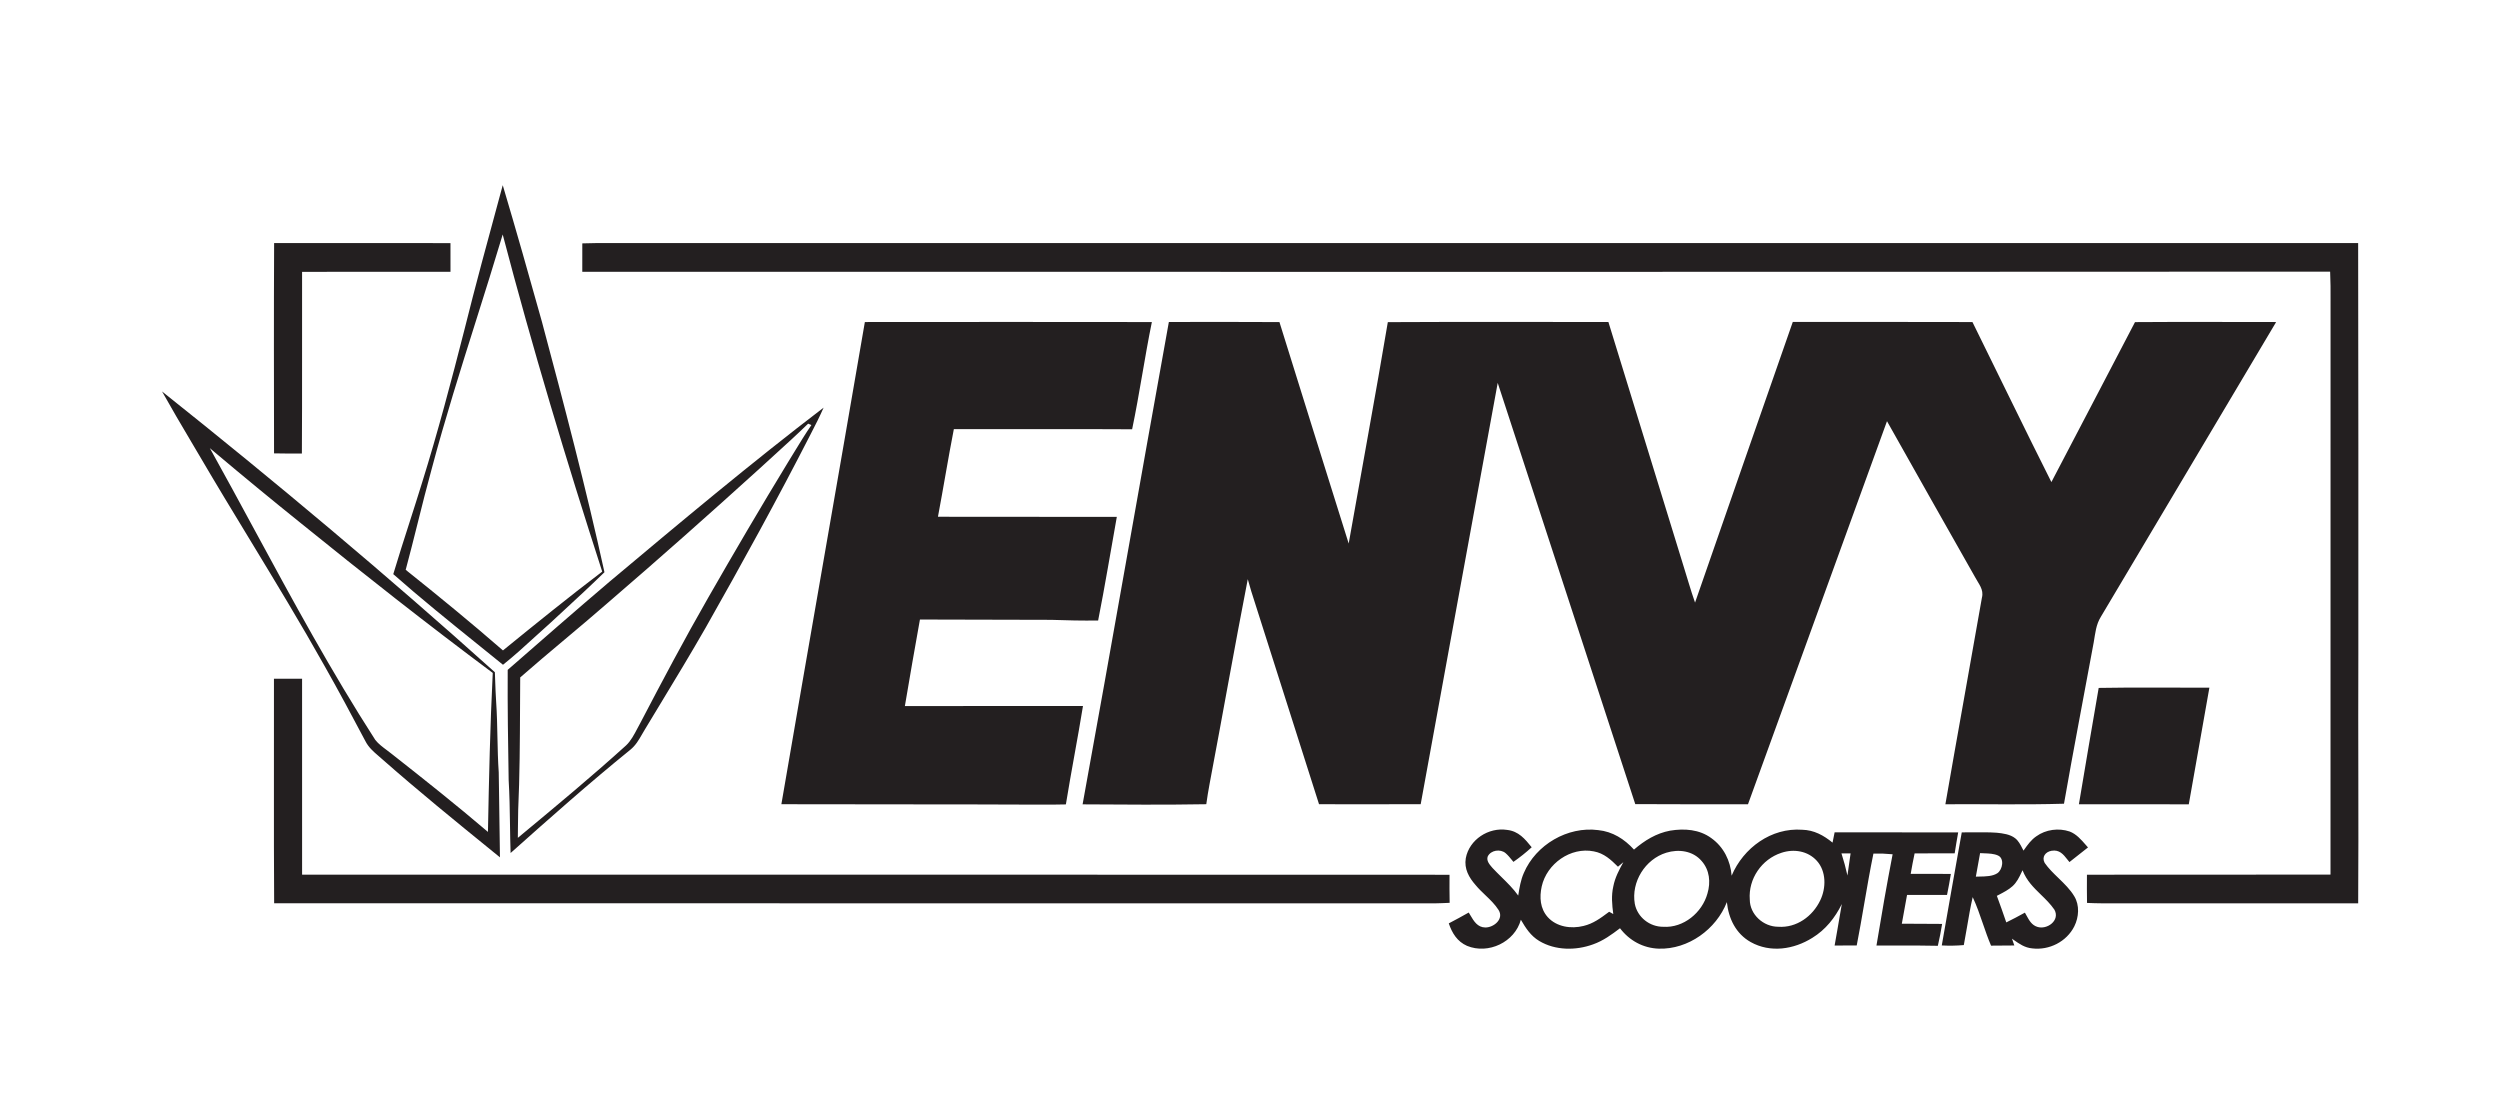<svg xmlns="http://www.w3.org/2000/svg" fill="none" viewBox="0 0 162 72" height="72" width="162">
<path fill="#231F20" d="M17.763 15.752C21.573 15.752 25.382 15.753 29.191 15.753C29.192 16.373 29.192 16.994 29.192 17.614C25.986 17.616 22.781 17.614 19.575 17.615C19.566 21.54 19.586 25.465 19.562 29.39C18.96 29.392 18.36 29.39 17.758 29.378C17.751 24.836 17.741 20.294 17.763 15.752Z"></path>
<path fill="#231F20" d="M37.733 15.771C38.3 15.752 38.864 15.748 39.431 15.752C77.224 15.756 115.015 15.749 152.808 15.752C152.821 24.632 152.828 33.51 152.821 42.39C152.798 47.771 152.846 53.154 152.81 58.534C147.594 58.535 142.38 58.531 137.165 58.534C136.523 58.54 135.88 58.54 135.239 58.509C135.229 57.9 135.229 57.291 135.234 56.681C140.495 56.672 145.756 56.688 151.017 56.672C151.022 44.272 151.017 31.87 151.02 19.468C151.024 18.846 151.022 18.224 150.993 17.602C113.239 17.625 75.486 17.614 37.732 17.611C37.728 16.998 37.728 16.385 37.733 15.771Z"></path>
<path fill="#231F20" d="M56.043 20.868C62.243 20.863 68.442 20.858 74.641 20.869C74.169 23.177 73.843 25.513 73.362 27.817C69.511 27.792 65.659 27.82 61.809 27.809C61.44 29.698 61.136 31.597 60.779 33.486C64.642 33.496 68.507 33.486 72.37 33.493C71.966 35.735 71.602 37.976 71.159 40.209C70.143 40.225 69.132 40.2 68.118 40.166C65.283 40.157 62.447 40.15 59.612 40.145C59.269 42.012 58.957 43.884 58.636 45.754C62.482 45.746 66.33 45.751 70.177 45.75C69.833 47.88 69.413 49.997 69.069 52.126C68.471 52.141 67.874 52.143 67.275 52.14C61.727 52.113 56.181 52.13 50.633 52.113C52.42 41.696 54.254 31.285 56.043 20.868Z"></path>
<path fill="#231F20" d="M75.742 20.865C78.129 20.863 80.519 20.854 82.908 20.871C84.389 25.659 85.902 30.436 87.395 35.22C88.237 30.437 89.125 25.663 89.931 20.875C94.695 20.848 99.459 20.871 104.224 20.865C105.838 26.106 107.453 31.349 109.064 36.59C109.326 37.41 109.551 38.238 109.839 39.048C111.938 32.983 114.06 26.923 116.173 20.861C120.053 20.869 123.934 20.852 127.815 20.869C129.524 24.324 131.197 27.798 132.93 31.239C134.732 27.782 136.551 24.333 138.348 20.873C141.397 20.851 144.445 20.868 147.494 20.868C143.701 27.228 139.934 33.603 136.14 39.96C135.814 40.483 135.777 41.032 135.673 41.623C135.032 45.109 134.357 48.589 133.747 52.081C131.186 52.157 128.622 52.099 126.061 52.115C126.833 47.653 127.65 43.193 128.428 38.731C128.57 38.194 128.206 37.828 127.974 37.379C126.074 34.018 124.163 30.662 122.277 27.293C119.275 35.567 116.27 43.84 113.27 52.115C110.835 52.113 108.4 52.124 105.965 52.106C102.999 43.005 100.019 33.912 97.052 24.811C95.39 33.912 93.709 43.008 92.061 52.11C89.866 52.119 87.669 52.119 85.473 52.113C84.012 47.511 82.544 42.911 81.08 38.309C81.002 38.051 80.929 37.791 80.856 37.53C79.996 41.95 79.215 46.39 78.378 50.814C78.295 51.246 78.229 51.679 78.167 52.113C75.497 52.16 72.822 52.139 70.152 52.122C72.05 41.71 73.86 31.281 75.742 20.865Z"></path>
<path fill="#231F20" d="M32.578 12C33.452 14.936 34.288 17.882 35.112 20.833C36.551 26.217 37.977 31.64 39.169 37.08C38.301 37.928 37.41 38.752 36.518 39.575C36.243 39.829 35.968 40.084 35.693 40.339C35.333 40.656 34.98 40.979 34.627 41.302L34.627 41.302C33.964 41.909 33.301 42.515 32.594 43.077C32.029 42.617 31.462 42.16 30.894 41.703L30.894 41.703L30.894 41.703C29.068 40.23 27.238 38.755 25.484 37.204C25.817 36.09 26.173 34.982 26.529 33.874L26.529 33.873C26.805 33.012 27.082 32.15 27.348 31.285C28.369 28.013 29.247 24.687 30.095 21.367C30.806 18.511 31.579 15.672 32.352 12.832L32.352 12.832L32.578 12ZM10.5 25.366C17.855 31.221 25.076 37.276 32.068 43.56C32.075 43.733 32.081 43.907 32.087 44.08L32.087 44.08C32.103 44.549 32.12 45.019 32.151 45.488C32.203 46.248 32.219 47.008 32.234 47.768C32.25 48.529 32.265 49.289 32.318 50.049L32.338 51.383L32.338 51.387C32.358 52.776 32.379 54.168 32.397 55.556L31.9 55.152C29.481 53.186 27.096 51.247 24.758 49.187C24.68 49.117 24.602 49.049 24.524 48.983C24.195 48.7 23.884 48.432 23.675 48.021C22.819 46.401 21.953 44.785 21.052 43.191C19.506 40.432 17.868 37.735 16.23 35.036L16.23 35.036C15.118 33.206 14.006 31.375 12.923 29.525C12.745 29.222 12.566 28.92 12.387 28.618L12.387 28.617L12.387 28.617C11.749 27.539 11.111 26.46 10.5 25.366ZM52.553 28.09C52.838 27.538 53.121 26.985 53.37 26.415C48.648 30.021 44.082 33.849 39.53 37.666L39.505 37.687C37.286 39.574 35.093 41.49 32.899 43.407C32.885 45.788 32.921 48.167 32.961 50.547C33.018 51.497 33.033 52.447 33.047 53.397C33.056 54.023 33.066 54.648 33.087 55.275C35.624 53.013 38.203 50.724 40.844 48.585C41.189 48.304 41.388 47.959 41.597 47.596C41.658 47.49 41.72 47.382 41.786 47.274C42.116 46.727 42.446 46.181 42.776 45.636C43.774 43.989 44.769 42.346 45.728 40.671C48.081 36.517 50.379 32.34 52.553 28.09ZM32.575 15.194C34.501 22.541 36.69 29.813 39.023 37.041C36.842 38.698 34.714 40.42 32.592 42.148C30.532 40.354 28.423 38.629 26.289 36.924C26.559 35.919 26.812 34.91 27.065 33.9L27.065 33.9C27.36 32.718 27.656 31.537 27.98 30.363C28.839 27.136 29.84 23.963 30.842 20.788L30.842 20.788L30.842 20.788C31.429 18.928 32.016 17.067 32.575 15.194ZM52.367 27.453L52.578 27.545C52.19 28.11 51.834 28.693 51.478 29.277C51.338 29.507 51.198 29.738 51.055 29.968C49.291 32.863 47.577 35.787 45.893 38.727C44.361 41.399 42.92 44.117 41.495 46.845C41.43 46.96 41.367 47.082 41.302 47.205C41.095 47.6 40.878 48.014 40.567 48.305C38.392 50.276 36.139 52.148 33.88 54.023L33.88 54.023L33.556 54.293C33.558 54.107 33.559 53.921 33.561 53.736C33.564 53.327 33.567 52.918 33.578 52.51C33.679 50.275 33.689 48.035 33.699 45.797V45.797C33.702 45.163 33.705 44.53 33.71 43.897C34.667 43.058 35.641 42.24 36.615 41.421L36.616 41.421C37.561 40.627 38.506 39.833 39.435 39.021C42.733 36.185 45.987 33.298 49.209 30.374C49.534 30.074 49.861 29.777 50.188 29.48L50.189 29.479C50.923 28.812 51.658 28.145 52.367 27.453ZM13.833 29.238C13.754 29.171 13.675 29.104 13.597 29.037C14.585 30.813 15.547 32.589 16.506 34.361C18.992 38.95 21.46 43.506 24.321 47.951C24.524 48.206 24.8 48.411 25.069 48.612C25.174 48.691 25.278 48.768 25.377 48.848C27.481 50.503 29.583 52.171 31.619 53.908C31.684 50.461 31.76 47.047 31.93 43.605C27.69 40.446 23.536 37.175 19.427 33.847C17.589 32.368 15.767 30.869 13.962 29.347C13.919 29.311 13.876 29.274 13.833 29.238Z" clip-rule="evenodd" fill-rule="evenodd"></path>
<path fill="#231F20" d="M17.752 43.984C18.36 43.978 18.967 43.978 19.575 43.98C19.573 48.212 19.572 52.445 19.576 56.678C44.361 56.681 69.145 56.672 93.929 56.685C93.923 57.291 93.926 57.897 93.937 58.503C93.628 58.516 93.32 58.533 93.009 58.536C67.928 58.529 42.845 58.541 17.765 58.53C17.734 53.683 17.761 48.833 17.752 43.984Z"></path>
<path fill="#231F20" d="M143.168 44.563C142.726 47.083 142.284 49.603 141.833 52.12C139.459 52.11 137.086 52.122 134.713 52.115C135.136 49.603 135.558 47.086 135.995 44.577C138.384 44.533 140.779 44.567 143.168 44.563Z"></path>
<path fill="#231F20" d="M97.659 53.778C98.406 53.861 98.814 54.359 99.254 54.903C98.877 55.248 98.488 55.557 98.07 55.85C98.04 55.813 98.01 55.776 97.979 55.739L97.979 55.739C97.849 55.579 97.715 55.415 97.561 55.283C97.219 54.995 96.602 55.087 96.404 55.501C96.31 55.772 96.507 56.002 96.675 56.198C96.691 56.216 96.706 56.233 96.72 56.25C96.905 56.448 97.096 56.636 97.287 56.824C97.674 57.205 98.06 57.583 98.381 58.033L98.384 58.011C98.463 57.514 98.54 57.031 98.745 56.567C99.528 54.736 101.579 53.535 103.563 53.791C104.494 53.884 105.265 54.372 105.882 55.054C106.568 54.462 107.322 53.995 108.225 53.826C109.149 53.675 110.122 53.742 110.897 54.313C111.695 54.885 112.134 55.774 112.21 56.744C112.971 54.941 114.781 53.622 116.78 53.768C117.547 53.785 118.17 54.13 118.749 54.602C118.793 54.382 118.838 54.163 118.882 53.943L118.882 53.943L118.884 53.934C120.116 53.936 121.348 53.936 122.58 53.937C124.017 53.937 125.453 53.937 126.89 53.94C126.81 54.391 126.732 54.843 126.663 55.295C126.279 55.297 125.894 55.297 125.51 55.297C125.029 55.297 124.548 55.297 124.067 55.3C123.972 55.741 123.889 56.183 123.813 56.627C124.247 56.629 124.681 56.628 125.114 56.628H125.114C125.548 56.628 125.982 56.627 126.416 56.629C126.341 57.084 126.261 57.54 126.167 57.991C125.304 57.991 124.44 57.991 123.577 57.99C123.463 58.613 123.35 59.234 123.238 59.857C123.576 59.86 123.915 59.86 124.253 59.861C124.785 59.862 125.317 59.863 125.849 59.87C125.77 60.345 125.685 60.819 125.572 61.288C124.621 61.265 123.671 61.267 122.72 61.269H122.72C122.345 61.269 121.97 61.27 121.595 61.269C121.92 59.296 122.262 57.322 122.642 55.357C122.225 55.317 121.817 55.301 121.398 55.311C121.176 56.39 120.989 57.476 120.802 58.562L120.802 58.562C120.647 59.464 120.491 60.365 120.316 61.264C119.837 61.272 119.361 61.273 118.883 61.271C118.938 60.948 118.996 60.626 119.053 60.303C119.154 59.73 119.256 59.157 119.35 58.582C118.908 59.476 118.295 60.247 117.438 60.773C116.239 61.524 114.72 61.759 113.445 61.046C112.484 60.504 112.012 59.526 111.901 58.457C111.213 60.216 109.4 61.532 107.489 61.473C106.48 61.442 105.584 60.95 104.976 60.15C104.426 60.568 103.892 60.959 103.235 61.193C102.115 61.603 100.784 61.598 99.742 60.974C99.187 60.641 98.87 60.143 98.552 59.599C98.159 61.051 96.442 61.86 95.065 61.292C94.429 61.012 94.097 60.469 93.881 59.835C94.316 59.608 94.747 59.374 95.173 59.132C95.208 59.188 95.243 59.247 95.278 59.306C95.503 59.689 95.742 60.093 96.245 60.101C96.799 60.108 97.475 59.547 97.107 58.967C96.882 58.61 96.568 58.309 96.254 58.009C96.033 57.798 95.812 57.587 95.623 57.357C95.186 56.861 94.868 56.298 94.983 55.612C95.207 54.404 96.461 53.593 97.659 53.778ZM135.159 54.751L135.159 54.751C135.207 54.806 135.254 54.861 135.302 54.914C134.904 55.235 134.503 55.55 134.1 55.862C134.056 55.809 134.013 55.755 133.971 55.702C133.704 55.362 133.452 55.043 132.94 55.13C132.542 55.2 132.29 55.532 132.495 55.916C132.741 56.273 133.065 56.586 133.391 56.901C133.77 57.269 134.153 57.639 134.416 58.083C134.768 58.662 134.711 59.435 134.416 60.026C133.915 61.023 132.789 61.591 131.688 61.456C131.204 61.411 130.856 61.166 130.48 60.9C130.446 60.876 130.411 60.851 130.376 60.826L130.452 61.046L130.528 61.267C130.024 61.269 129.522 61.272 129.02 61.278C128.821 60.811 128.656 60.332 128.491 59.852C128.292 59.271 128.092 58.69 127.831 58.133C127.682 58.775 127.572 59.425 127.462 60.075L127.462 60.075C127.396 60.464 127.33 60.853 127.255 61.241C126.779 61.283 126.305 61.29 125.827 61.265C126.254 58.822 126.682 56.38 127.122 53.938C127.379 53.941 127.636 53.939 127.893 53.936C128.393 53.931 128.894 53.926 129.39 53.961C129.782 54 130.262 54.064 130.578 54.315C130.794 54.481 130.919 54.725 131.041 54.964C131.068 55.016 131.095 55.069 131.123 55.12L131.16 55.068C131.393 54.738 131.614 54.425 131.954 54.192C132.565 53.75 133.399 53.64 134.111 53.881C134.544 54.043 134.858 54.406 135.159 54.751ZM103.279 55.169C103.943 55.293 104.383 55.705 104.844 56.163L105.194 55.869C104.917 56.374 104.653 56.864 104.543 57.436C104.405 58.038 104.46 58.626 104.54 59.23C104.496 59.206 104.452 59.181 104.407 59.156L104.407 59.156C104.363 59.131 104.319 59.106 104.274 59.081L104.218 59.123C103.712 59.5 103.24 59.852 102.609 60.002C101.808 60.202 100.87 60.067 100.295 59.431C99.798 58.877 99.749 58.14 99.903 57.44C100.232 55.971 101.774 54.867 103.279 55.169ZM107.977 55.255C108.78 55.009 109.697 55.128 110.265 55.792C110.784 56.377 110.861 57.169 110.643 57.898C110.303 59.136 109.094 60.142 107.78 60.056C106.901 60.061 106.103 59.437 105.935 58.568C105.691 57.149 106.605 55.678 107.977 55.255ZM117.729 55.778C117.147 55.137 116.235 54.992 115.432 55.263C114.16 55.675 113.283 56.951 113.386 58.291C113.388 59.265 114.273 60.053 115.225 60.054C116.413 60.14 117.462 59.378 117.956 58.334C118.338 57.54 118.348 56.459 117.729 55.778ZM119.327 55.301H119.919C119.902 55.414 119.886 55.527 119.869 55.64L119.869 55.641C119.814 56.005 119.76 56.369 119.714 56.734C119.607 56.249 119.479 55.775 119.327 55.301ZM128.591 55.295C128.495 55.292 128.401 55.288 128.31 55.282C128.215 55.789 128.122 56.298 128.035 56.807C128.115 56.804 128.2 56.802 128.287 56.801C128.676 56.794 129.118 56.786 129.425 56.587C129.768 56.361 129.906 55.62 129.463 55.433C129.204 55.318 128.889 55.306 128.591 55.295ZM131.061 56.392C131.324 57.072 131.784 57.519 132.249 57.972C132.557 58.271 132.867 58.573 133.125 58.946C133.515 59.641 132.648 60.271 132.013 60.059C131.654 59.943 131.489 59.639 131.322 59.334C131.286 59.269 131.251 59.203 131.213 59.139C130.816 59.36 130.415 59.572 130.007 59.772C129.809 59.197 129.608 58.621 129.396 58.05C129.44 58.027 129.486 58.003 129.532 57.98C129.836 57.821 130.159 57.654 130.41 57.427C130.686 57.177 130.838 56.859 130.994 56.532L130.994 56.531C131.016 56.485 131.038 56.439 131.061 56.392Z" clip-rule="evenodd" fill-rule="evenodd"></path>
</svg>
